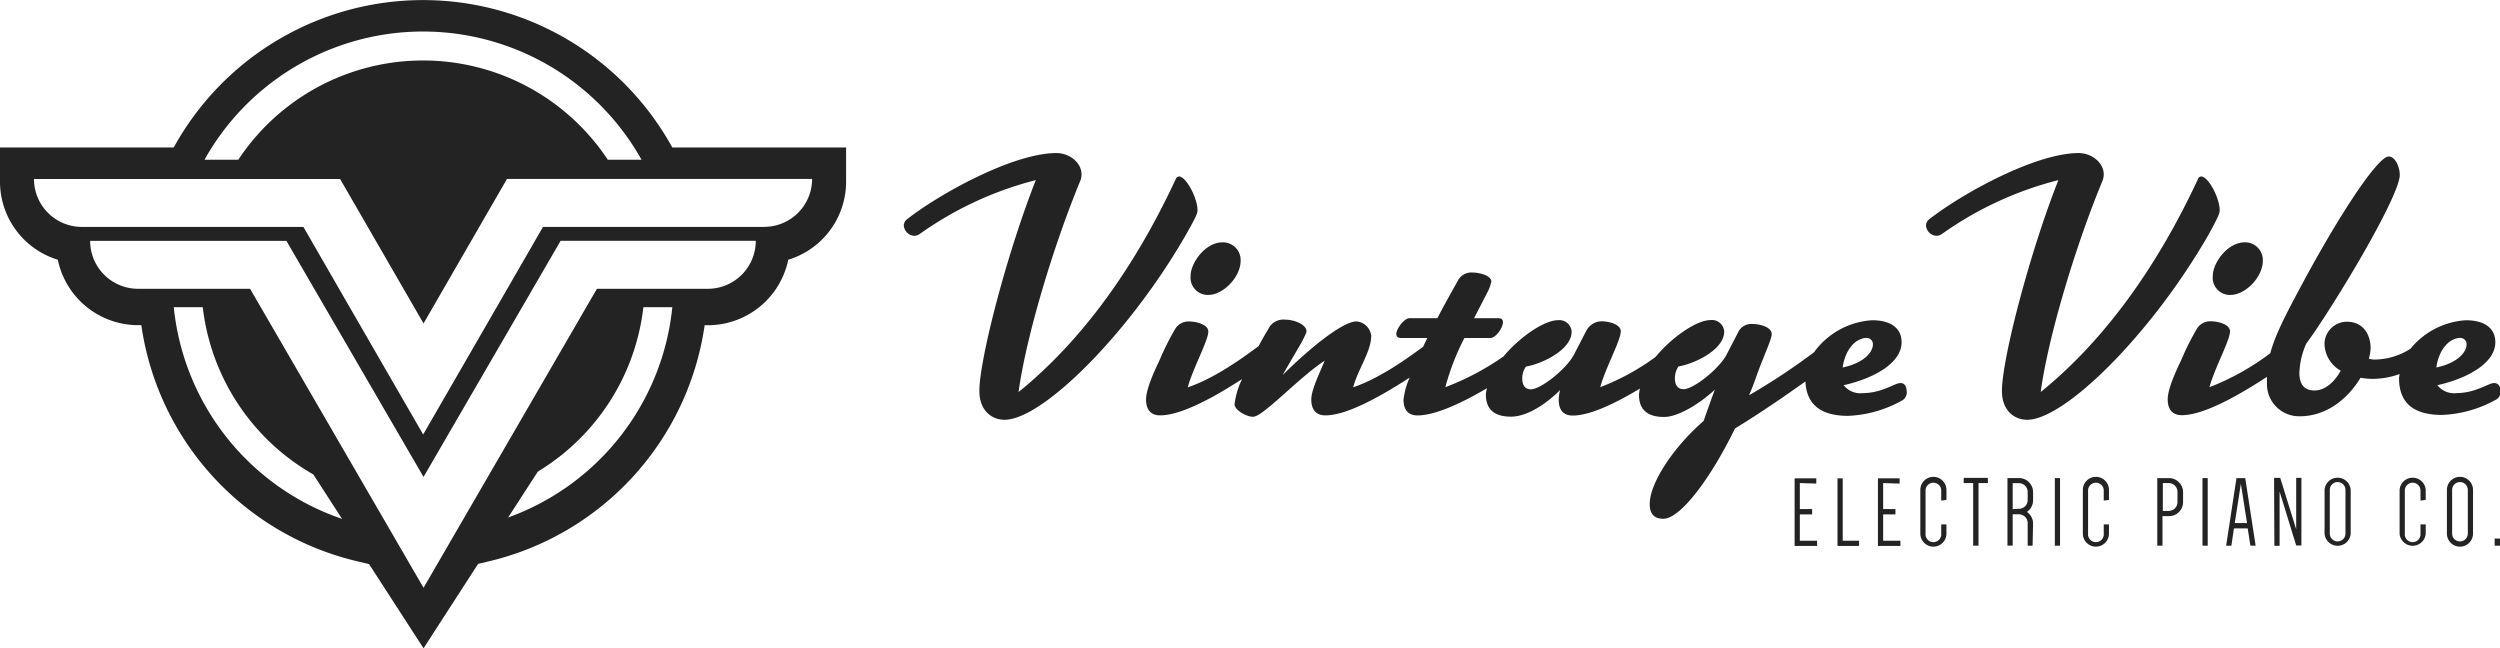 <?xml version="1.0" encoding="UTF-8"?> <svg xmlns="http://www.w3.org/2000/svg" id="Ebene_1" data-name="Ebene 1" viewBox="0 0 406.87 105.51"><path fill="#232323" d="M194.89,34.23c0-2.05-1.88-5.51-3-5.51a.6.6,0,0,0-.53.41c-7.44,16-16.45,27.29-25.59,34.67,1.23-9.08,5.74-24,10.07-34.43a2.92,2.92,0,0,0,.18-1c0-1.82-1.87-3.46-4.1-3.46-6.91,0-18.74,6.44-24.3,10.77a1.31,1.31,0,0,0-.53,1,1.82,1.82,0,0,0,1.7,1.7,1.69,1.69,0,0,0,.88-.29,56.77,56.77,0,0,1,18.91-8.78c-4.68,11.83-9.19,29.17-9.19,34.32,0,3.22,2.05,4.69,4.1,4.69,6.15,0,20.26-14,29.51-30.1C194.83,35,194.89,34.64,194.89,34.23Z"></path><path fill="#232323" d="M196.64,48c2.46,0,5.27-2.93,5.27-5.56a2.88,2.88,0,0,0-2.93-3c-2.87,0-5.21,3.39-5.21,5.44A2.81,2.81,0,0,0,196.64,48Z"></path><path fill="#232323" d="M309.31,62.34c-.58,0-1.12.41-2.75,1a9.84,9.84,0,0,1-3.4.64,3.46,3.46,0,0,1-3.11-1.29c4.28-.94,9.43-3.34,9.43-7,0-2.28-1.76-3.57-4.8-3.57a12.6,12.6,0,0,0-9.45,5.21,106.53,106.53,0,0,1-10.58,7c.47-1.06.88-2.17,1.29-3.34,1.11-3.11,2.4-5.74,2.4-6.62,0-1.18-2-1.64-3.11-1.64A2.35,2.35,0,0,0,283,53.85L281,57.71c-1.23,2.34-5.39,5.63-7,5.63-1.05,0-1.41-.82-1.41-1.7a3.35,3.35,0,0,1,.58-2c2.52-.41,7.44-2.69,7.44-5.68a2,2,0,0,0-2.23-1.87c-2.2,0-6.23,2.71-8.94,6a38.35,38.35,0,0,1-9,4.92c.76-2.93,3.34-7.62,3.34-9.08,0-1.17-2-1.64-3.11-1.64a2.85,2.85,0,0,0-2.52,1.58l-2,3.86c-1.23,2.34-5.39,5.63-7,5.63-1.05,0-1.4-.82-1.4-1.7a3.33,3.33,0,0,1,.59-2c2.52-.41,7.44-2.69,7.44-5.68a2,2,0,0,0-2.22-1.87c-2.18,0-6.16,2.66-8.87,5.9a43.07,43.07,0,0,1-9.46,5,39.17,39.17,0,0,1,3.1-8h4.22c.88,0,2.05-1.64,2.05-2.58,0-.41-.23-.64-.7-.64h-4l2.11-4.1a6.3,6.3,0,0,0,.7-1.87c0-1-2-1.47-3.1-1.47a2.48,2.48,0,0,0-2.23,1.12c-1.11,2-2.34,4.15-3.45,6.32h-4.57c-.76,0-2.11,1.64-2.11,2.58,0,.41.24.64.82.64h4.22c-.23.48-.46.95-.67,1.41-2.7,2-7.09,5.15-11.39,6.61.76-2.93,2.93-5.8,2.93-8.37a2.62,2.62,0,0,0-2.4-2.35c-2.23,0-7.67,4.39-12,8.73.94-1.76,2.87-4.86,3.46-6.09.41-.82.41-.94.41-1.05,0-1-1.82-1.88-3.51-1.88a2.71,2.71,0,0,0-2.46,1.11c-.66,1.1-1.27,2.16-1.84,3.21-2.69,2-7.14,5.21-11.51,6.7.76-2.93,3.34-7.62,3.34-9.08,0-1.17-2-1.64-3.11-1.64a2.55,2.55,0,0,0-2.22,1.11,44,44,0,0,0-2.64,5.27c-.82,1.7-2.16,4.62-2.16,6.32s.82,2.58,2.28,2.58c3.06,0,7.83-2.33,13.35-5.91a12.84,12.84,0,0,0-1.23,4.09c0,1,2,2.05,3,2.05,1.64,0,7.26-6.21,11.66-9.13-.59,1.58-2.17,4.62-2.17,6.32s.82,2.58,2.29,2.58c3.13,0,8-2.44,13.72-6.15a12.41,12.41,0,0,0-1,3.58c0,1.75.82,2.58,2.28,2.58,2.64,0,6.67-1.7,11.3-4.43a5.65,5.65,0,0,0-.18,1c0,2.52,1.46,3.63,4.1,3.63,2.34,0,5.33-1.7,8-4.34a5.46,5.46,0,0,0-.24,1.58c0,1.75.82,2.58,2.28,2.58,2.61,0,6.46-1.7,10.95-4.4a5.6,5.6,0,0,0-.17,1c0,2.52,1.46,3.63,4.1,3.63,2.16,0,5.62-2,8.25-4.45-.7,1.88-1.34,3.69-1.82,5.09-4.74,4.1-8.78,10-8.78,13.53,0,1.7.82,2.4,2.23,2.4,2.63,0,7.44-6.09,11.65-14.7,3.89-2.37,7.82-5.06,11.46-7.65.18,4,2.81,5.6,6.93,5.6a19.51,19.51,0,0,0,8.61-2.4,1.54,1.54,0,0,0,.94-1.64C310.25,62.69,309.84,62.34,309.31,62.34ZM303.81,55a1,1,0,0,1,1,1.06c0,1.23-1.41,3-4.92,3.75C300.29,56.89,302,55,303.81,55Z"></path><path fill="#232323" d="M361.25,34.23c0-2.05-1.88-5.51-3-5.51a.59.59,0,0,0-.53.41c-7.44,16-16.46,27.29-25.6,34.67,1.23-9.08,5.74-24,10.08-34.43a3,3,0,0,0,.18-1c0-1.82-1.88-3.46-4.1-3.46-6.91,0-18.74,6.44-24.3,10.77a1.31,1.31,0,0,0-.53,1,1.82,1.82,0,0,0,1.7,1.7,1.69,1.69,0,0,0,.88-.29A56.74,56.74,0,0,1,335,29.31c-4.68,11.83-9.19,29.17-9.19,34.32,0,3.22,2.05,4.69,4.1,4.69,6.15,0,20.26-14,29.51-30.1C361.19,35,361.25,34.64,361.25,34.23Z"></path><path fill="#232323" d="M363,48c2.46,0,5.27-2.93,5.27-5.56a2.88,2.88,0,0,0-2.93-3c-2.87,0-5.21,3.39-5.21,5.44A2.8,2.8,0,0,0,363,48Z"></path><path fill="#232323" d="M405.93,62.34c-.59,0-1.11.41-2.75,1a9.84,9.84,0,0,1-3.4.64,3.46,3.46,0,0,1-3.1-1.29c4.27-.94,9.43-3.34,9.43-7,0-2.28-1.76-3.57-4.8-3.57a12.62,12.62,0,0,0-9,4.63,11,11,0,0,1-5.56,1.76,3.89,3.89,0,0,1-1.23-.12,6.92,6.92,0,0,0,.29-1.76c0-2.05-1.11-4.27-3.87-4.27a3.65,3.65,0,0,0-3.63,3.46,5.11,5.11,0,0,0,2.64,4.51c-1,1.81-2.52,3.22-4.27,3.22s-2.46-1.11-2.46-2.87a12.74,12.74,0,0,1,1.11-4.74c4.51-6.15,15.23-24,15.23-27.47,0-1.23-.7-3-1.81-3-1.64,0-7.32,8.26-13.88,20.38-3,5.59-4.62,8.73-5.38,11.63a40.62,40.62,0,0,1-9.9,5.53c.76-2.93,3.34-7.62,3.34-9.08,0-1.17-2-1.64-3.1-1.64a2.55,2.55,0,0,0-2.23,1.11,43.46,43.46,0,0,0-2.64,5.27c-.82,1.7-2.17,4.62-2.17,6.32s.82,2.58,2.29,2.58c3.15,0,8.12-2.48,13.86-6.24,0,.4,0,.78,0,1.21a5.24,5.24,0,0,0,5.33,5.21c4.57,0,8-3.1,9.9-6.27a11.8,11.8,0,0,0,2.11.18,13,13,0,0,0,4.26-.79,5.45,5.45,0,0,0-.1.66c0,4.34,2.7,6,7,6a19.49,19.49,0,0,0,8.61-2.4,1.55,1.55,0,0,0,.94-1.64C406.87,62.69,406.45,62.34,405.93,62.34ZM400.43,55a1,1,0,0,1,1,1.06c0,1.23-1.41,3-4.92,3.75C396.91,56.89,398.61,55,400.43,55Z"></path><path fill="#232323" d="M109.42,24l-.19-.33a46.3,46.3,0,0,0-80.77,0l-.19.33H0v5.53A13.29,13.29,0,0,0,9.41,42.27,13.37,13.37,0,0,0,22.47,52.92H23A46.22,46.22,0,0,0,58.36,91.4l1.7.4,8.87,13.71,8.88-13.74,1.73-.41a46.26,46.26,0,0,0,35.14-38.43h.55a13.37,13.37,0,0,0,13.06-10.66,13.28,13.28,0,0,0,9.41-12.75V24ZM68.85,5.13A40.76,40.76,0,0,1,104.41,26H98.92a36.06,36.06,0,0,0-60.14,0h-5.5A40.76,40.76,0,0,1,68.85,5.13ZM28.28,50H33A36.13,36.13,0,0,0,51,77.22l4.67,7.23A40.77,40.77,0,0,1,28.28,50ZM82.7,84.22l4.83-7.47A36.11,36.11,0,0,0,104.71,50h4.71A40.77,40.77,0,0,1,82.7,84.22ZM115.23,47H97.15L68.93,95.66,40.7,47H22.47a7.8,7.8,0,0,1-7.8-7.8H46.61L68.93,77.62,91.24,39.19H123A7.8,7.8,0,0,1,115.23,47Zm9.14-10.07h-36l-7.5,13-12,20.78-12-20.78-7.49-13H13.33a7.8,7.8,0,0,1-7.8-7.8H55.35L68.93,52.64,82.51,29.12h49.66A7.8,7.8,0,0,1,124.37,36.92Z"></path><path fill="#232323" d="M292.92,78.62v4.23h2v.87h-2V88h2.81v.85h-3.66v-11h3.53v.85Z"></path><path fill="#232323" d="M302.56,88v.85h-3.51v-11h.85V88Z"></path><path fill="#232323" d="M306.48,78.62v4.23h2v.87h-2V88h2.81v.85h-3.66v-11h3.53v.85Z"></path><path fill="#232323" d="M315.93,81.47V79.73a1.28,1.28,0,0,0-2.55,0v7.11a1.28,1.28,0,1,0,2.55,0v-1.5h.85v1.5a2.12,2.12,0,0,1-4.25,0V79.73a2.12,2.12,0,0,1,4.25,0v1.63Z"></path><path fill="#232323" d="M323.54,78.62H322V88.81h-.87V78.62h-1.54v-.85h3.92Z"></path><path fill="#232323" d="M330.8,88.81H330V85.14a1.43,1.43,0,0,0-1.44-1.44h-1v5.1h-.85v-11h1.88a2.3,2.3,0,0,1,2.29,2.29v1.36a2.3,2.3,0,0,1-1,1.86,2.32,2.32,0,0,1,1,1.86Zm-2.29-6A1.43,1.43,0,0,0,330,81.42V80.06a1.43,1.43,0,0,0-1.44-1.43h-1v4.23Z"></path><path fill="#232323" d="M334.42,88.81v-11h.85v11Z"></path><path fill="#232323" d="M342.38,81.47V79.73a1.28,1.28,0,0,0-2.55,0v7.11a1.28,1.28,0,1,0,2.55,0v-1.5h.85v1.5a2.12,2.12,0,0,1-4.25,0V79.73a2.12,2.12,0,0,1,4.25,0v1.63Z"></path><path fill="#232323" d="M351.94,84v4.81h-.85v-11H353a2.3,2.3,0,0,1,2.29,2.29v1.65A2.29,2.29,0,0,1,353,84Zm1-.85a1.43,1.43,0,0,0,1.44-1.44V80.06A1.43,1.43,0,0,0,353,78.62h-1v4.53Z"></path><path fill="#232323" d="M358.45,88.81v-11h.85v11Z"></path><path fill="#232323" d="M367.1,88.81h-.85L365.81,86h-2.24l-.42,2.82h-.85l1.68-11h1.43Zm-3.4-3.68h2l-1-6.4h0Z"></path><path fill="#232323" d="M370.1,77.77h1l2.6,8.37h0V77.77h.85v11h-.85L371,80h0v8.83h-.85Z"></path><path fill="#232323" d="M378.32,79.73a2.13,2.13,0,0,1,4.25,0v7.11a2.13,2.13,0,0,1-4.25,0Zm.85,7.11a1.27,1.27,0,1,0,2.55,0V79.73a1.27,1.27,0,0,0-2.55,0Z"></path><path fill="#232323" d="M393.93,81.47V79.73a1.28,1.28,0,0,0-2.55,0v7.11a1.28,1.28,0,1,0,2.55,0v-1.5h.85v1.5a2.13,2.13,0,0,1-4.25,0V79.73a2.13,2.13,0,0,1,4.25,0v1.63Z"></path><path fill="#232323" d="M398.23,79.73a2.12,2.12,0,0,1,4.25,0v7.11a2.12,2.12,0,0,1-4.25,0Zm.85,7.11a1.27,1.27,0,1,0,2.55,0V79.73a1.27,1.27,0,0,0-2.55,0Z"></path><path fill="#232323" d="M406.87,87.65v1.16H406V87.65Z"></path></svg> 